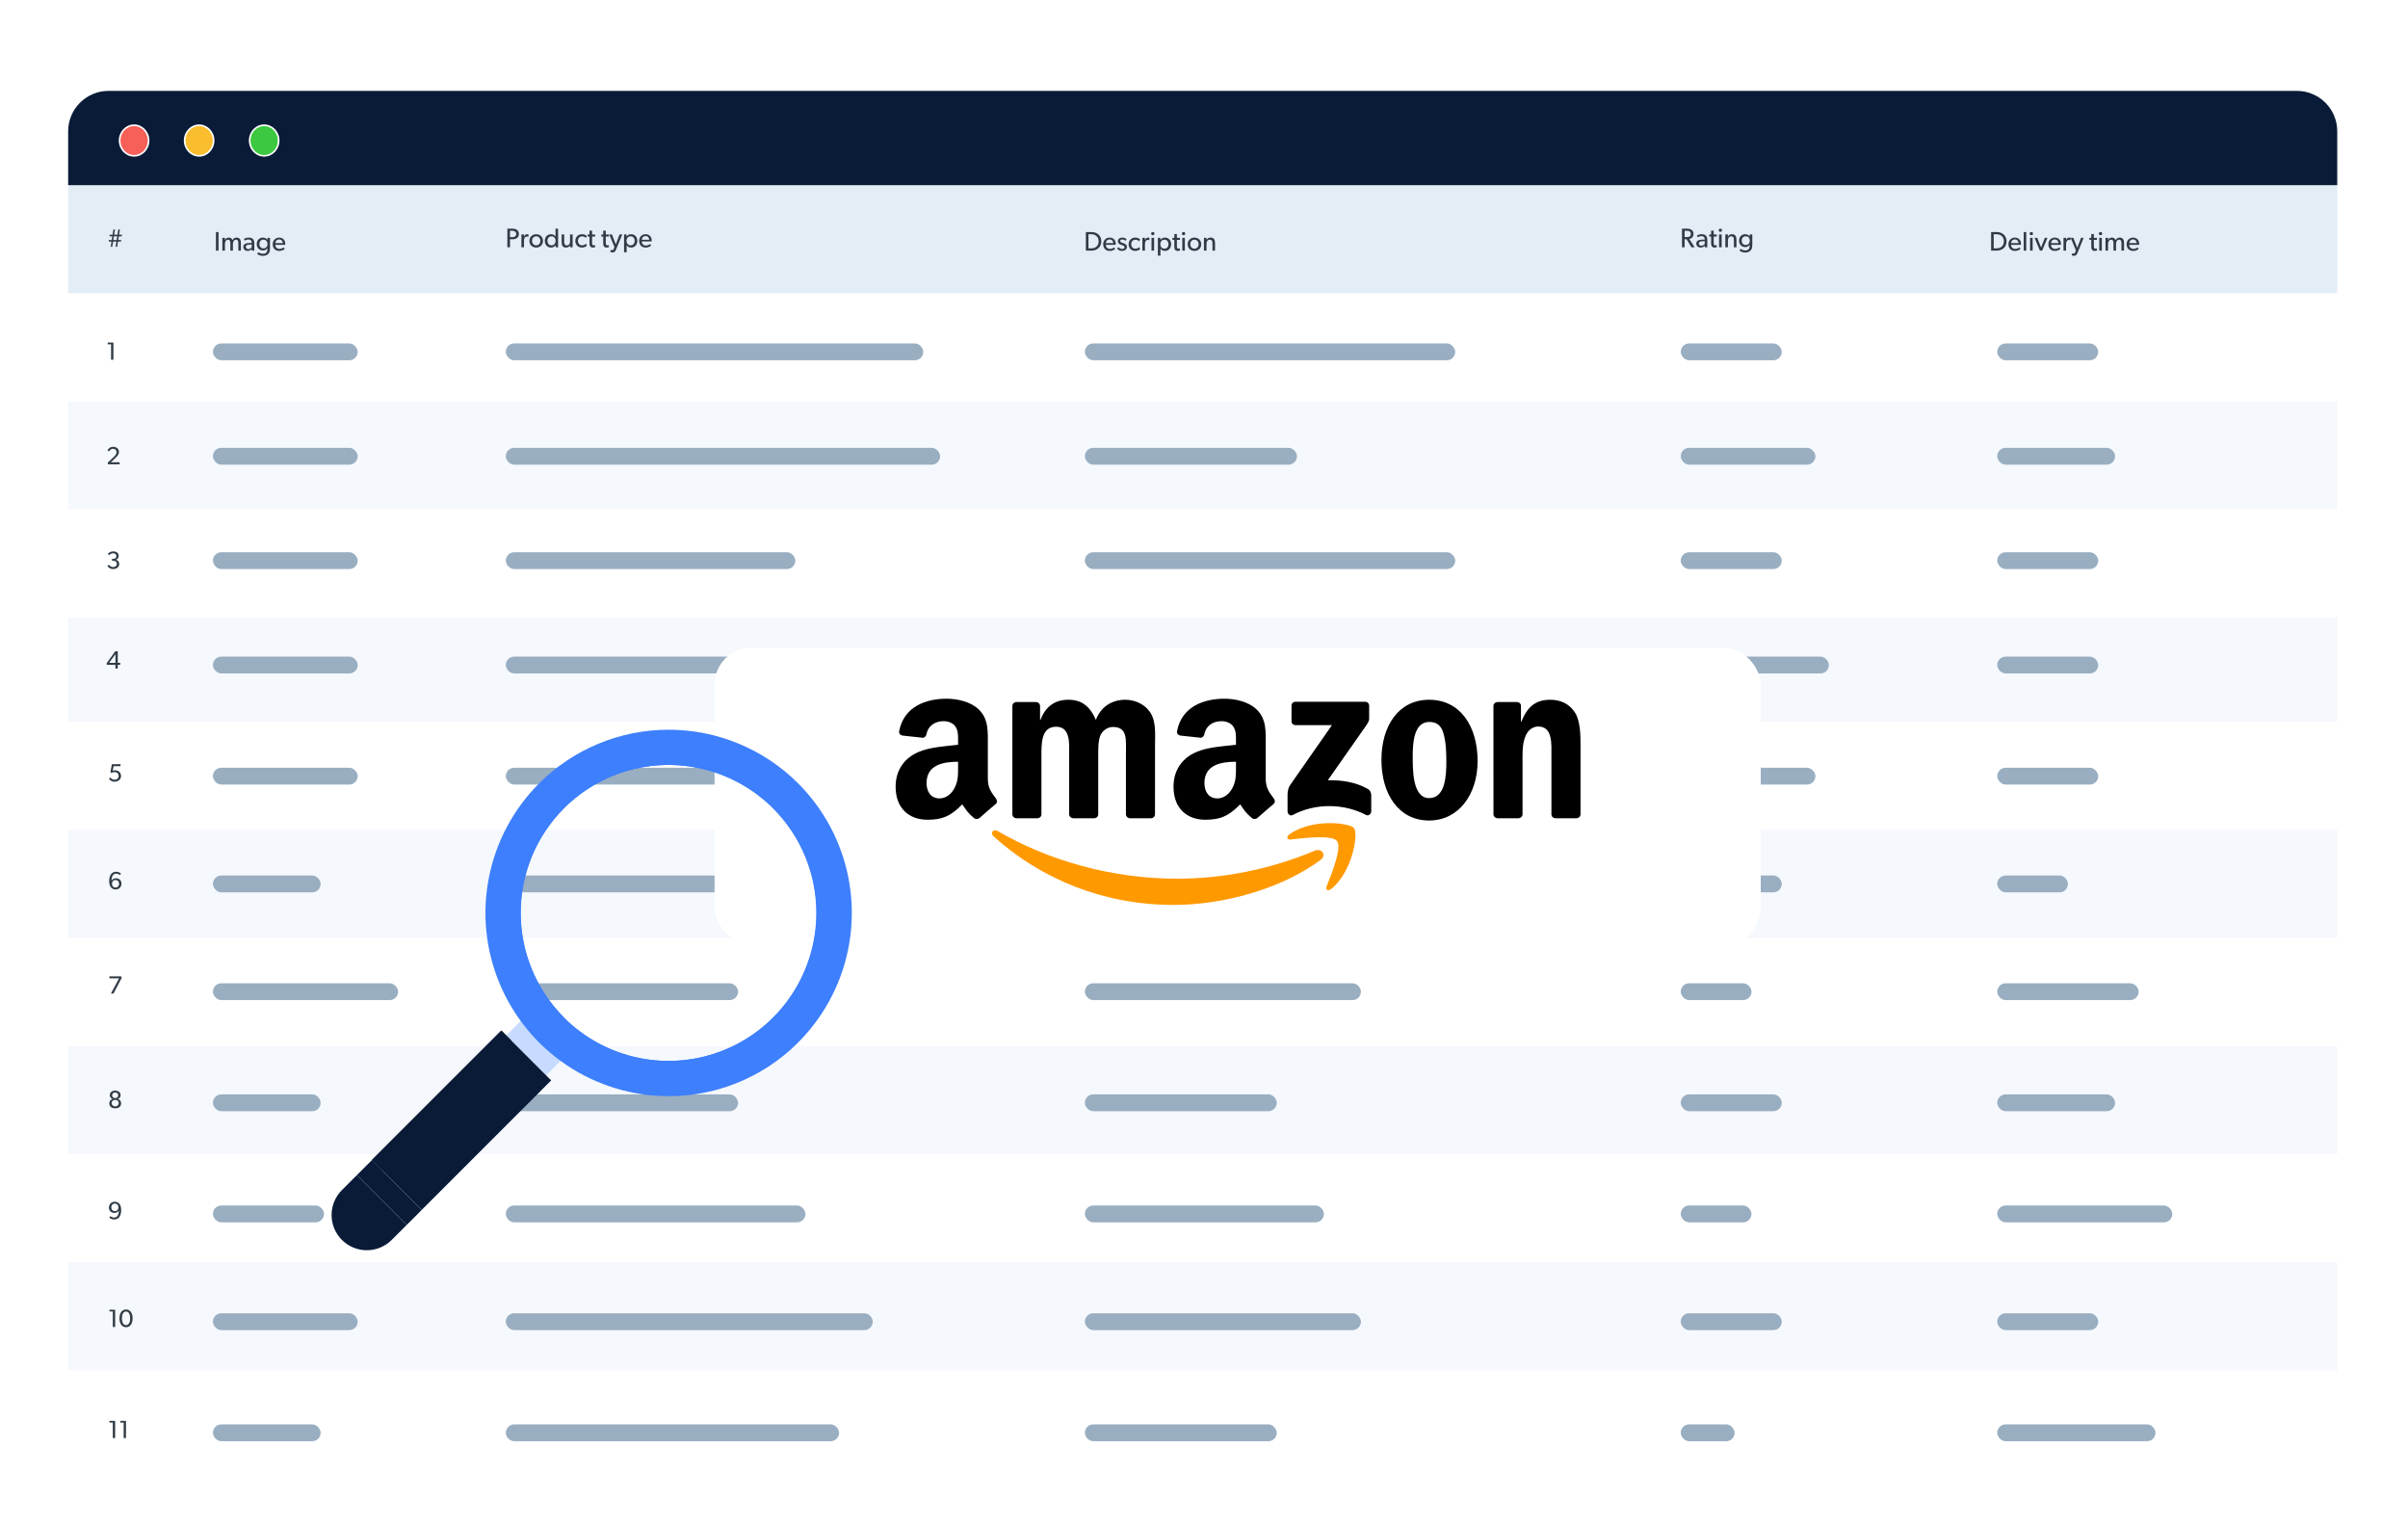 <svg width="424" height="269" viewBox="0 0 424 269" fill="none" xmlns="http://www.w3.org/2000/svg">
<g filter="url(#filter0_dd_32033_111178)">
<rect x="12" y="10" width="399.542" height="243.638" rx="7.114" fill="white"/>
<rect x="12" y="45.621" width="399.542" height="19.022" fill="white"/>
<rect x="12" y="121.075" width="399.542" height="19.022" fill="white"/>
<rect x="12" y="197.164" width="399.542" height="19.022" fill="white"/>
<rect opacity="0.7" x="12" y="102.053" width="399.542" height="19.022" fill="#F1F6FB"/>
<rect x="12" y="26.598" width="399.542" height="19.022" fill="#E3EDF6"/>
<rect x="12" y="159.119" width="399.542" height="19.022" fill="white"/>
<rect opacity="0.7" x="12" y="178.142" width="399.542" height="19.022" fill="#F1F6FB"/>
<rect opacity="0.7" x="12" y="140.097" width="399.542" height="19.022" fill="#F1F6FB"/>
<rect x="12" y="83.665" width="399.542" height="19.022" fill="white"/>
<path d="M12 235.208H411.542V247.117C411.542 251.046 408.357 254.23 404.429 254.23H19.113C15.185 254.23 12 251.046 12 247.117V235.208Z" fill="white"/>
<rect opacity="0.7" x="12" y="64.643" width="399.542" height="19.022" fill="#F1F6FB"/>
<rect opacity="0.7" x="12" y="216.186" width="399.542" height="19.022" fill="#F1F6FB"/>
<path d="M12 17.113C12 13.185 15.185 10 19.113 10H404.429C408.357 10 411.542 13.185 411.542 17.113V26.598H12V17.113Z" fill="#091B36"/>
<path d="M26.16 18.741C26.16 20.234 25.012 21.431 23.612 21.431C22.211 21.431 21.064 20.234 21.064 18.741C21.064 17.248 22.211 16.051 23.612 16.051C25.012 16.051 26.16 17.248 26.16 18.741Z" fill="#F66058" stroke="white" stroke-width="0.291"/>
<path d="M37.609 18.741C37.609 20.234 36.462 21.431 35.061 21.431C33.661 21.431 32.513 20.234 32.513 18.741C32.513 17.248 33.661 16.051 35.061 16.051C36.462 16.051 37.609 17.248 37.609 18.741Z" fill="#F9BD2E" stroke="white" stroke-width="0.291"/>
<path d="M49.063 18.741C49.063 20.234 47.915 21.431 46.514 21.431C45.114 21.431 43.966 20.234 43.966 18.741C43.966 17.248 45.114 16.051 46.514 16.051C47.915 16.051 49.063 17.248 49.063 18.741Z" fill="#3CC840" stroke="white" stroke-width="0.291"/>
<path d="M38.481 38.119V34.847H38.021V38.119H38.481ZM42.417 38.119V36.753C42.417 36.265 42.256 35.824 41.653 35.824C41.336 35.824 41.089 35.985 40.937 36.269C40.833 35.975 40.6 35.824 40.269 35.824C39.97 35.824 39.723 36.013 39.619 36.222H39.605L39.609 35.866H39.154V38.119H39.609V36.947C39.609 36.544 39.79 36.198 40.15 36.198C40.477 36.198 40.558 36.473 40.558 36.805V38.119H41.013V36.947C41.013 36.544 41.193 36.198 41.554 36.198C41.919 36.198 41.966 36.544 41.966 36.805V38.119H42.417ZM44.776 38.119V36.81C44.776 36.156 44.449 35.824 43.789 35.824C43.415 35.824 43.111 35.956 42.945 36.051L43.083 36.355C43.159 36.307 43.434 36.16 43.761 36.16C44.088 36.16 44.32 36.331 44.32 36.672V36.763L43.718 36.786C43.197 36.81 42.836 37.033 42.836 37.474C42.836 37.91 43.197 38.171 43.614 38.171C44.026 38.171 44.24 37.929 44.33 37.834L44.335 38.119H44.776ZM44.325 37.038V37.521C44.24 37.649 44.045 37.849 43.751 37.849C43.453 37.849 43.287 37.673 43.287 37.46C43.287 37.246 43.434 37.09 43.799 37.071L44.325 37.038ZM47.541 37.645V35.866H47.091L47.096 36.222H47.081C46.949 36.013 46.688 35.824 46.294 35.824C45.716 35.824 45.208 36.241 45.208 36.957C45.208 37.673 45.716 38.09 46.294 38.09C46.673 38.09 46.93 37.915 47.081 37.687H47.091V37.801C47.091 38.332 46.877 38.678 46.304 38.678C45.967 38.678 45.616 38.498 45.497 38.394L45.284 38.712C45.35 38.759 45.734 39.048 46.289 39.048C46.849 39.048 47.129 38.821 47.295 38.617C47.461 38.418 47.541 38.143 47.541 37.645ZM47.105 36.957C47.105 37.384 46.854 37.721 46.389 37.721C45.929 37.721 45.673 37.384 45.673 36.957C45.673 36.53 45.929 36.189 46.389 36.189C46.854 36.189 47.105 36.53 47.105 36.957ZM50.229 36.9C50.229 36.269 49.788 35.824 49.162 35.824C48.536 35.824 48.019 36.279 48.019 36.99C48.019 37.706 48.479 38.171 49.148 38.171C49.821 38.171 50.111 37.839 50.139 37.815L49.949 37.555C49.897 37.588 49.627 37.815 49.205 37.815C48.788 37.815 48.503 37.545 48.479 37.099H50.215C50.215 37.099 50.229 36.986 50.229 36.9ZM49.798 36.796H48.484C48.498 36.526 48.697 36.151 49.148 36.151C49.603 36.151 49.793 36.544 49.798 36.796Z" fill="#303B45"/>
<path d="M21.455 35.592V35.32H20.968L21.112 34.403H20.832L20.687 35.32H20.104L20.244 34.403H19.968L19.823 35.32H19.301V35.592H19.779L19.678 36.254H19.16V36.53H19.634L19.489 37.443H19.77L19.915 36.53H20.498L20.358 37.443H20.639L20.779 36.53H21.314V36.254H20.823L20.924 35.592H21.455ZM20.643 35.592L20.542 36.254H19.954L20.06 35.592H20.643Z" fill="#303B45"/>
<path d="M91.367 35.188C91.367 34.875 91.253 34.662 91.049 34.486C90.85 34.316 90.575 34.254 90.257 34.254H89.337V37.526H89.797V36.122H90.257C90.855 36.122 91.367 35.847 91.367 35.188ZM90.892 35.188C90.892 35.601 90.584 35.748 90.219 35.748H89.797V34.629H90.219C90.584 34.629 90.892 34.78 90.892 35.188ZM93.066 35.269C93.066 35.269 92.98 35.231 92.829 35.231C92.587 35.231 92.383 35.364 92.274 35.62H92.259L92.264 35.273H91.809V37.526H92.264V36.402C92.264 36.075 92.364 35.643 92.772 35.643C92.895 35.643 92.975 35.672 93.018 35.691H93.037L93.066 35.269ZM95.608 36.407C95.608 35.71 95.086 35.231 94.418 35.231C93.744 35.231 93.222 35.71 93.222 36.407C93.222 37.109 93.744 37.578 94.418 37.578C95.086 37.578 95.608 37.109 95.608 36.407ZM95.148 36.393C95.148 36.839 94.868 37.189 94.418 37.189C93.962 37.189 93.683 36.839 93.683 36.393C93.683 35.952 93.962 35.601 94.418 35.601C94.868 35.601 95.148 35.952 95.148 36.393ZM98.265 37.526V34.254H97.814V35.624H97.805C97.648 35.392 97.383 35.231 97.018 35.231C96.359 35.231 95.932 35.733 95.932 36.397C95.932 37.066 96.359 37.578 97.027 37.578C97.355 37.578 97.634 37.441 97.819 37.166H97.829V37.526H98.265ZM97.829 36.393C97.829 36.843 97.563 37.189 97.113 37.189C96.662 37.189 96.397 36.843 96.397 36.393C96.397 35.942 96.662 35.601 97.113 35.601C97.563 35.601 97.829 35.942 97.829 36.393ZM100.829 37.526V35.269H100.374V36.478C100.374 36.858 100.213 37.199 99.814 37.199C99.411 37.199 99.345 36.91 99.345 36.601V35.269H98.894V36.62C98.894 37.18 99.06 37.578 99.686 37.578C100.004 37.578 100.26 37.422 100.383 37.204L100.388 37.526H100.829ZM103.343 37.237L103.182 36.905C103.182 36.905 102.935 37.189 102.494 37.189C102.058 37.189 101.764 36.862 101.764 36.388C101.764 35.914 102.096 35.61 102.494 35.61C102.893 35.61 103.092 35.809 103.168 35.885L103.329 35.553C103.305 35.525 103.059 35.231 102.456 35.231C101.859 35.231 101.304 35.677 101.304 36.402C101.304 37.123 101.835 37.578 102.442 37.578C103.044 37.578 103.277 37.303 103.343 37.237ZM104.802 37.502L104.773 37.137C104.773 37.137 104.674 37.189 104.541 37.189C104.413 37.189 104.351 37.147 104.309 37.076C104.257 36.981 104.252 36.853 104.252 36.663V35.643H104.792V35.278H104.252V34.605H103.797V35.278H103.465V35.643H103.797V36.672C103.797 37.114 103.825 37.578 104.389 37.578C104.546 37.578 104.683 37.555 104.802 37.502ZM107.219 37.502L107.191 37.137C107.191 37.137 107.091 37.189 106.959 37.189C106.831 37.189 106.769 37.147 106.726 37.076C106.674 36.981 106.669 36.853 106.669 36.663V35.643H107.21V35.278H106.669V34.605H106.214V35.278H105.882V35.643H106.214V36.672C106.214 37.114 106.243 37.578 106.807 37.578C106.963 37.578 107.101 37.555 107.219 37.502ZM109.565 35.273L109.095 35.269L108.431 37.023L107.748 35.273L107.274 35.269L108.189 37.479L108.08 37.778C108.019 37.943 107.971 38.043 107.786 38.043C107.673 38.043 107.549 37.991 107.549 37.991L107.459 38.361C107.459 38.361 107.635 38.441 107.886 38.441C108.137 38.441 108.322 38.309 108.479 37.92L109.565 35.273ZM112.218 36.397C112.218 35.729 111.796 35.231 111.132 35.231C110.8 35.231 110.53 35.364 110.331 35.629H110.321V35.273H109.885V38.408H110.34V37.17L110.345 37.175C110.506 37.426 110.767 37.578 111.123 37.578C111.791 37.578 112.218 37.066 112.218 36.397ZM111.753 36.393C111.753 36.843 111.488 37.189 111.037 37.189C110.587 37.189 110.321 36.843 110.321 36.393C110.321 35.942 110.587 35.601 111.037 35.601C111.488 35.601 111.753 35.942 111.753 36.393ZM114.749 36.307C114.749 35.677 114.308 35.231 113.682 35.231C113.056 35.231 112.539 35.686 112.539 36.397C112.539 37.114 112.999 37.578 113.668 37.578C114.341 37.578 114.631 37.246 114.659 37.223L114.469 36.962C114.417 36.995 114.147 37.223 113.725 37.223C113.307 37.223 113.023 36.952 112.999 36.507H114.735C114.735 36.507 114.749 36.393 114.749 36.307ZM114.318 36.203H113.004C113.018 35.933 113.217 35.558 113.668 35.558C114.123 35.558 114.313 35.952 114.318 36.203Z" fill="#303B45"/>
<path d="M193.916 36.483C193.916 35.468 193.166 34.847 192.185 34.847H191.198V38.119H192.185C193.166 38.119 193.916 37.498 193.916 36.483ZM193.446 36.483C193.446 37.237 192.925 37.721 192.185 37.721H191.658V35.24H192.185C192.925 35.24 193.446 35.729 193.446 36.483ZM196.46 36.9C196.46 36.269 196.019 35.824 195.393 35.824C194.767 35.824 194.25 36.279 194.25 36.99C194.25 37.706 194.71 38.171 195.379 38.171C196.052 38.171 196.342 37.839 196.37 37.815L196.18 37.555C196.128 37.588 195.858 37.815 195.436 37.815C195.018 37.815 194.734 37.545 194.71 37.099H196.446C196.446 37.099 196.46 36.986 196.46 36.9ZM196.029 36.796H194.715C194.729 36.526 194.928 36.151 195.379 36.151C195.834 36.151 196.024 36.544 196.029 36.796ZM198.43 37.46C198.43 37.166 198.24 36.986 197.989 36.881C197.894 36.843 197.808 36.815 197.685 36.772C197.462 36.701 197.244 36.62 197.244 36.435C197.244 36.25 197.386 36.156 197.604 36.156C197.823 36.156 198.041 36.26 198.174 36.397L198.363 36.118C198.221 35.966 197.993 35.824 197.595 35.824C197.197 35.824 196.836 36.051 196.836 36.469C196.836 36.895 197.168 37.014 197.5 37.128C197.652 37.18 198.008 37.256 198.008 37.502C198.008 37.749 197.785 37.825 197.576 37.825C197.367 37.825 197.102 37.702 196.912 37.502L196.694 37.768C196.884 38.015 197.192 38.171 197.571 38.171C198.008 38.171 198.43 37.943 198.43 37.46ZM200.763 37.83L200.602 37.498C200.602 37.498 200.355 37.782 199.914 37.782C199.478 37.782 199.184 37.455 199.184 36.981C199.184 36.507 199.516 36.203 199.914 36.203C200.313 36.203 200.512 36.402 200.588 36.478L200.749 36.146C200.725 36.118 200.479 35.824 199.876 35.824C199.279 35.824 198.724 36.269 198.724 36.995C198.724 37.716 199.255 38.171 199.862 38.171C200.464 38.171 200.697 37.896 200.763 37.83ZM202.406 35.861C202.406 35.861 202.321 35.824 202.169 35.824C201.927 35.824 201.723 35.956 201.614 36.212H201.6L201.605 35.866H201.15V38.119H201.605V36.995C201.605 36.668 201.704 36.236 202.112 36.236C202.236 36.236 202.316 36.265 202.359 36.284H202.378L202.406 35.861ZM203.279 35.127C203.279 34.965 203.155 34.847 202.985 34.847C202.809 34.847 202.686 34.965 202.686 35.127C202.686 35.288 202.809 35.406 202.985 35.406C203.155 35.406 203.279 35.288 203.279 35.127ZM203.212 38.119V35.866H202.757V38.119H203.212ZM206.211 36.99C206.211 36.322 205.789 35.824 205.125 35.824C204.793 35.824 204.523 35.956 204.324 36.222H204.314V35.866H203.878V39.001H204.333V37.763L204.338 37.768C204.499 38.019 204.76 38.171 205.116 38.171C205.784 38.171 206.211 37.659 206.211 36.99ZM205.746 36.986C205.746 37.436 205.481 37.782 205.03 37.782C204.58 37.782 204.314 37.436 204.314 36.986C204.314 36.535 204.58 36.194 205.03 36.194C205.481 36.194 205.746 36.535 205.746 36.986ZM207.779 38.095L207.751 37.73C207.751 37.73 207.651 37.782 207.519 37.782C207.391 37.782 207.329 37.739 207.286 37.668C207.234 37.574 207.229 37.446 207.229 37.256V36.236H207.77V35.871H207.229V35.198H206.774V35.871H206.442V36.236H206.774V37.265C206.774 37.706 206.802 38.171 207.367 38.171C207.523 38.171 207.661 38.147 207.779 38.095ZM208.697 35.127C208.697 34.965 208.574 34.847 208.403 34.847C208.228 34.847 208.104 34.965 208.104 35.127C208.104 35.288 208.228 35.406 208.403 35.406C208.574 35.406 208.697 35.288 208.697 35.127ZM208.631 38.119V35.866H208.176V38.119H208.631ZM211.511 37C211.511 36.303 210.989 35.824 210.321 35.824C209.647 35.824 209.126 36.303 209.126 37C209.126 37.702 209.647 38.171 210.321 38.171C210.989 38.171 211.511 37.702 211.511 37ZM211.051 36.986C211.051 37.431 210.771 37.782 210.321 37.782C209.865 37.782 209.586 37.431 209.586 36.986C209.586 36.544 209.865 36.194 210.321 36.194C210.771 36.194 211.051 36.544 211.051 36.986ZM213.945 38.119V36.786C213.945 36.246 213.779 35.824 213.139 35.824C212.812 35.824 212.57 35.999 212.451 36.222H212.437L212.442 35.866H211.987V38.119H212.442V36.986C212.442 36.554 212.598 36.198 213.02 36.198C213.424 36.198 213.49 36.483 213.49 36.862V38.119H213.945Z" fill="#303B45"/>
<path d="M298.385 37.526L297.45 36.07C297.796 36.004 298.195 35.748 298.195 35.174C298.195 34.524 297.673 34.254 297.09 34.254H296.165V37.526H296.625V36.118H296.976L297.83 37.526H298.385ZM297.721 35.183C297.721 35.383 297.659 35.515 297.512 35.624C297.365 35.729 297.189 35.738 296.962 35.738H296.625V34.629H296.962C297.189 34.629 297.365 34.638 297.512 34.747C297.659 34.851 297.721 34.989 297.721 35.183ZM300.619 37.526V36.217C300.619 35.563 300.291 35.231 299.632 35.231C299.257 35.231 298.954 35.364 298.788 35.459L298.926 35.762C299.001 35.715 299.276 35.568 299.604 35.568C299.931 35.568 300.163 35.738 300.163 36.08V36.17L299.561 36.194C299.039 36.217 298.679 36.44 298.679 36.881C298.679 37.318 299.039 37.578 299.457 37.578C299.869 37.578 300.083 37.336 300.173 37.242L300.177 37.526H300.619ZM300.168 36.445V36.929C300.083 37.057 299.888 37.256 299.594 37.256C299.295 37.256 299.129 37.08 299.129 36.867C299.129 36.654 299.276 36.497 299.642 36.478L300.168 36.445ZM302.298 37.502L302.27 37.137C302.27 37.137 302.17 37.189 302.037 37.189C301.909 37.189 301.848 37.147 301.805 37.076C301.753 36.981 301.748 36.853 301.748 36.663V35.643H302.289V35.278H301.748V34.605H301.293V35.278H300.961V35.643H301.293V36.672C301.293 37.114 301.321 37.578 301.886 37.578C302.042 37.578 302.18 37.555 302.298 37.502ZM303.216 34.534C303.216 34.373 303.093 34.254 302.922 34.254C302.747 34.254 302.623 34.373 302.623 34.534C302.623 34.695 302.747 34.813 302.922 34.813C303.093 34.813 303.216 34.695 303.216 34.534ZM303.15 37.526V35.273H302.694V37.526H303.15ZM305.755 37.526V36.194C305.755 35.653 305.589 35.231 304.949 35.231C304.621 35.231 304.38 35.406 304.261 35.629H304.247L304.251 35.273H303.796V37.526H304.251V36.393C304.251 35.961 304.408 35.605 304.83 35.605C305.233 35.605 305.3 35.89 305.3 36.269V37.526H305.755ZM308.543 37.052V35.273H308.093L308.098 35.629H308.083C307.951 35.42 307.69 35.231 307.296 35.231C306.718 35.231 306.21 35.648 306.21 36.364C306.21 37.08 306.718 37.498 307.296 37.498C307.676 37.498 307.932 37.322 308.083 37.095H308.093V37.208C308.093 37.739 307.879 38.086 307.306 38.086C306.969 38.086 306.618 37.906 306.499 37.801L306.286 38.119C306.352 38.166 306.737 38.456 307.291 38.456C307.851 38.456 308.131 38.228 308.297 38.024C308.463 37.825 308.543 37.55 308.543 37.052ZM308.107 36.364C308.107 36.791 307.856 37.128 307.391 37.128C306.931 37.128 306.675 36.791 306.675 36.364C306.675 35.937 306.931 35.596 307.391 35.596C307.856 35.596 308.107 35.937 308.107 36.364Z" fill="#303B45"/>
<path d="M353.312 36.483C353.312 35.468 352.563 34.847 351.581 34.847H350.595V38.119H351.581C352.563 38.119 353.312 37.498 353.312 36.483ZM352.843 36.483C352.843 37.237 352.321 37.721 351.581 37.721H351.055V35.24H351.581C352.321 35.24 352.843 35.729 352.843 36.483ZM355.857 36.9C355.857 36.269 355.416 35.824 354.79 35.824C354.164 35.824 353.647 36.279 353.647 36.99C353.647 37.706 354.107 38.171 354.775 38.171C355.449 38.171 355.738 37.839 355.767 37.815L355.577 37.555C355.525 37.588 355.254 37.815 354.832 37.815C354.415 37.815 354.13 37.545 354.107 37.099H355.842C355.842 37.099 355.857 36.986 355.857 36.9ZM355.425 36.796H354.111C354.126 36.526 354.325 36.151 354.775 36.151C355.231 36.151 355.42 36.544 355.425 36.796ZM356.783 38.119V34.847H356.332V38.119H356.783ZM357.975 35.127C357.975 34.965 357.851 34.847 357.681 34.847C357.505 34.847 357.382 34.965 357.382 35.127C357.382 35.288 357.505 35.406 357.681 35.406C357.851 35.406 357.975 35.288 357.975 35.127ZM357.908 38.119V35.866H357.453V38.119H357.908ZM360.523 35.866H360.053L359.389 37.564L358.721 35.866H358.246L359.185 38.119H359.584L360.523 35.866ZM362.887 36.9C362.887 36.269 362.446 35.824 361.82 35.824C361.194 35.824 360.677 36.279 360.677 36.99C360.677 37.706 361.137 38.171 361.806 38.171C362.479 38.171 362.768 37.839 362.797 37.815L362.607 37.555C362.555 37.588 362.285 37.815 361.862 37.815C361.445 37.815 361.161 37.545 361.137 37.099H362.873C362.873 37.099 362.887 36.986 362.887 36.9ZM362.455 36.796H361.142C361.156 36.526 361.355 36.151 361.806 36.151C362.261 36.151 362.45 36.544 362.455 36.796ZM364.595 35.861C364.595 35.861 364.51 35.824 364.358 35.824C364.116 35.824 363.913 35.956 363.803 36.212H363.789L363.794 35.866H363.339V38.119H363.794V36.995C363.794 36.668 363.894 36.236 364.301 36.236C364.425 36.236 364.505 36.265 364.548 36.284H364.567L364.595 35.861ZM366.895 35.866L366.426 35.861L365.762 37.616L365.079 35.866L364.605 35.861L365.52 38.072L365.411 38.37C365.349 38.536 365.302 38.636 365.117 38.636C365.003 38.636 364.88 38.584 364.88 38.584L364.79 38.953C364.79 38.953 364.965 39.034 365.217 39.034C365.468 39.034 365.653 38.901 365.809 38.513L366.895 35.866ZM369.237 38.095L369.208 37.73C369.208 37.73 369.109 37.782 368.976 37.782C368.848 37.782 368.786 37.739 368.744 37.668C368.691 37.574 368.687 37.446 368.687 37.256V36.236H369.227V35.871H368.687V35.198H368.231V35.871H367.899V36.236H368.231V37.265C368.231 37.706 368.26 38.171 368.824 38.171C368.981 38.171 369.118 38.147 369.237 38.095ZM370.155 35.127C370.155 34.965 370.031 34.847 369.861 34.847C369.685 34.847 369.562 34.965 369.562 35.127C369.562 35.288 369.685 35.406 369.861 35.406C370.031 35.406 370.155 35.288 370.155 35.127ZM370.088 38.119V35.866H369.633V38.119H370.088ZM373.997 38.119V36.753C373.997 36.265 373.836 35.824 373.234 35.824C372.916 35.824 372.67 35.985 372.518 36.269C372.414 35.975 372.181 35.824 371.849 35.824C371.55 35.824 371.304 36.013 371.199 36.222H371.185L371.19 35.866H370.735V38.119H371.19V36.947C371.19 36.544 371.37 36.198 371.731 36.198C372.058 36.198 372.138 36.473 372.138 36.805V38.119H372.594V36.947C372.594 36.544 372.774 36.198 373.134 36.198C373.5 36.198 373.547 36.544 373.547 36.805V38.119H373.997ZM376.665 36.9C376.665 36.269 376.224 35.824 375.598 35.824C374.972 35.824 374.455 36.279 374.455 36.99C374.455 37.706 374.915 38.171 375.583 38.171C376.257 38.171 376.546 37.839 376.574 37.815L376.385 37.555C376.333 37.588 376.062 37.815 375.64 37.815C375.223 37.815 374.938 37.545 374.915 37.099H376.65C376.65 37.099 376.665 36.986 376.665 36.9ZM376.233 36.796H374.919C374.934 36.526 375.133 36.151 375.583 36.151C376.039 36.151 376.228 36.544 376.233 36.796Z" fill="#303B45"/>
<path d="M21.174 111.034V110.683H20.736V108.652H20.293L18.797 110.722V111.034H20.323V111.696H20.736V111.034H21.174ZM20.328 110.687H19.213L20.328 109.152V110.687Z" fill="#303B45"/>
<path d="M20.994 93.285C20.994 92.816 20.648 92.587 20.411 92.543V92.53C20.6 92.469 20.902 92.293 20.902 91.846C20.902 91.35 20.451 91.061 19.955 91.061C19.459 91.061 19.196 91.271 18.998 91.491L19.196 91.745C19.398 91.548 19.613 91.399 19.92 91.399C20.227 91.399 20.49 91.57 20.49 91.89C20.49 92.206 20.266 92.381 19.946 92.381H19.722V92.719H19.946C20.293 92.719 20.573 92.903 20.573 93.267C20.573 93.631 20.288 93.829 19.893 93.829C19.499 93.829 19.205 93.465 19.156 93.403L18.919 93.662C18.963 93.719 19.292 94.175 19.902 94.175C20.516 94.175 20.994 93.838 20.994 93.285Z" fill="#303B45"/>
<path d="M21.069 75.731V75.379H19.525L20.301 74.638C20.49 74.463 20.942 74.085 20.942 73.55C20.942 73.015 20.534 72.66 19.928 72.66C19.328 72.66 19.02 73.059 18.937 73.243L19.161 73.493C19.284 73.291 19.52 73.006 19.902 73.006C20.288 73.006 20.525 73.252 20.525 73.594C20.525 73.932 20.266 74.208 20.034 74.432L18.963 75.445L19.025 75.731H21.069Z" fill="#303B45"/>
<path d="M19.968 57.33V54.303H18.963V54.614H19.556V57.33H19.968Z" fill="#303B45"/>
<path d="M21.31 130.589C21.31 129.927 20.77 129.598 20.279 129.598C20.112 129.598 19.968 129.624 19.849 129.677L20.007 128.874H21.222V128.532H19.7L19.437 129.953L19.652 130.08C19.77 129.975 19.989 129.918 20.187 129.918C20.533 129.918 20.889 130.129 20.889 130.589C20.889 131.05 20.529 131.26 20.187 131.26C19.849 131.26 19.564 131.08 19.432 130.857L19.195 131.102C19.305 131.295 19.621 131.611 20.191 131.611C20.762 131.611 21.31 131.252 21.31 130.589Z" fill="#303B45"/>
<path d="M21.384 149.536C21.384 148.957 20.933 148.606 20.454 148.606C19.976 148.606 19.744 148.839 19.634 149.036C19.634 148.51 19.801 147.791 20.45 147.791C20.713 147.791 20.937 147.896 21.121 148.049L21.301 147.764C21.187 147.681 20.915 147.457 20.45 147.457C19.546 147.457 19.226 148.286 19.226 149.071C19.226 149.598 19.336 149.892 19.437 150.058C19.533 150.221 19.788 150.58 20.354 150.58C20.99 150.58 21.384 150.12 21.384 149.536ZM20.972 149.58C20.972 149.922 20.762 150.243 20.345 150.243C19.932 150.243 19.709 149.922 19.709 149.58C19.709 149.238 19.928 148.918 20.34 148.918C20.757 148.918 20.972 149.238 20.972 149.58Z" fill="#303B45"/>
<path d="M21.437 166.123L21.323 165.878H19.261V166.22H20.963L19.533 168.905H19.981L21.437 166.123Z" fill="#303B45"/>
<path d="M21.327 188.222C21.327 187.84 21.095 187.577 20.762 187.467V187.458C20.959 187.379 21.231 187.217 21.231 186.774C21.231 186.274 20.792 185.989 20.283 185.989C19.774 185.989 19.336 186.274 19.336 186.774C19.336 187.217 19.612 187.379 19.81 187.454V187.467C19.472 187.572 19.244 187.84 19.244 188.222C19.244 188.792 19.687 189.108 20.283 189.108C20.88 189.108 21.327 188.792 21.327 188.222ZM20.819 186.813C20.819 187.134 20.586 187.305 20.283 187.305C19.981 187.305 19.748 187.134 19.748 186.813C19.748 186.498 19.981 186.322 20.283 186.322C20.586 186.322 20.819 186.498 20.819 186.813ZM20.906 188.191C20.906 188.551 20.625 188.766 20.283 188.766C19.946 188.766 19.66 188.551 19.66 188.191C19.66 187.831 19.928 187.616 20.283 187.616C20.639 187.616 20.906 187.831 20.906 188.191Z" fill="#303B45"/>
<path d="M21.34 207.06C21.34 206.547 21.231 206.235 21.13 206.073C21.02 205.893 20.762 205.551 20.213 205.551C19.577 205.551 19.182 206.012 19.182 206.595C19.182 207.174 19.639 207.525 20.112 207.525C20.59 207.525 20.832 207.284 20.933 207.077C20.933 207.604 20.779 208.332 20.121 208.332C19.81 208.332 19.555 208.196 19.432 208.082L19.253 208.363C19.331 208.429 19.603 208.674 20.13 208.674C21.02 208.674 21.34 207.828 21.34 207.06ZM20.858 206.542C20.858 206.884 20.643 207.205 20.222 207.205C19.805 207.205 19.595 206.884 19.595 206.542C19.595 206.2 19.805 205.88 20.222 205.88C20.643 205.88 20.858 206.2 20.858 206.542Z" fill="#303B45"/>
<path d="M20.275 227.591V224.564H19.27V224.876H19.862V227.591H20.275ZM23.352 226.082C23.352 225.292 23.01 224.52 22.194 224.52C21.382 224.52 21.036 225.292 21.036 226.082C21.036 226.867 21.378 227.639 22.194 227.639C23.01 227.639 23.352 226.867 23.352 226.082ZM22.922 226.073C22.922 226.762 22.681 227.266 22.194 227.266C21.707 227.266 21.466 226.762 21.466 226.073C21.466 225.38 21.707 224.88 22.194 224.88C22.681 224.88 22.922 225.38 22.922 226.073Z" fill="#303B45"/>
<path d="M20.275 247.153V244.126H19.27V244.438H19.862V247.153H20.275ZM22.185 247.153V244.126H21.181V244.438H21.773V247.153H22.185Z" fill="#303B45"/>
<rect x="37.49" y="129.151" width="25.49" height="2.964" rx="1.482" fill="#99AEC1"/>
<rect x="37.49" y="148.121" width="18.969" height="2.964" rx="1.482" fill="#99AEC1"/>
<rect x="37.49" y="167.09" width="32.604" height="2.964" rx="1.482" fill="#99AEC1"/>
<rect x="37.49" y="186.652" width="18.969" height="2.964" rx="1.482" fill="#99AEC1"/>
<rect x="37.49" y="206.214" width="19.562" height="2.964" rx="1.482" fill="#99AEC1"/>
<rect x="37.49" y="225.184" width="25.49" height="2.964" rx="1.482" fill="#99AEC1"/>
<rect x="37.49" y="109.589" width="25.49" height="2.964" rx="1.482" fill="#99AEC1"/>
<rect x="37.49" y="91.213" width="25.49" height="2.964" rx="1.482" fill="#99AEC1"/>
<rect x="37.49" y="72.836" width="25.49" height="2.964" rx="1.482" fill="#99AEC1"/>
<rect x="37.49" y="54.459" width="25.49" height="2.964" rx="1.482" fill="#99AEC1"/>
<rect x="37.49" y="244.746" width="18.969" height="2.964" rx="1.482" fill="#99AEC1"/>
<rect x="89.062" y="129.151" width="58.687" height="2.964" rx="1.482" fill="#99AEC1"/>
<rect x="89.062" y="148.121" width="69.357" height="2.964" rx="1.482" fill="#99AEC1"/>
<rect x="89.062" y="167.09" width="40.903" height="2.964" rx="1.482" fill="#99AEC1"/>
<rect x="89.062" y="186.652" width="40.903" height="2.964" rx="1.482" fill="#99AEC1"/>
<rect x="89.062" y="206.214" width="52.758" height="2.964" rx="1.482" fill="#99AEC1"/>
<rect x="89.062" y="225.184" width="64.614" height="2.964" rx="1.482" fill="#99AEC1"/>
<rect x="89.062" y="109.589" width="64.614" height="2.964" rx="1.482" fill="#99AEC1"/>
<rect x="89.062" y="91.213" width="50.98" height="2.964" rx="1.482" fill="#99AEC1"/>
<rect x="89.062" y="72.836" width="76.47" height="2.964" rx="1.482" fill="#99AEC1"/>
<rect x="89.062" y="54.459" width="73.506" height="2.964" rx="1.482" fill="#99AEC1"/>
<rect x="89.062" y="244.746" width="58.687" height="2.964" rx="1.482" fill="#99AEC1"/>
<rect x="191.023" y="129.151" width="51.573" height="2.964" rx="1.482" fill="#99AEC1"/>
<rect x="191.023" y="148.121" width="39.124" height="2.964" rx="1.482" fill="#99AEC1"/>
<rect x="191.023" y="167.09" width="48.609" height="2.964" rx="1.482" fill="#99AEC1"/>
<rect x="191.023" y="186.652" width="33.789" height="2.964" rx="1.482" fill="#99AEC1"/>
<rect x="191.023" y="206.214" width="42.088" height="2.964" rx="1.482" fill="#99AEC1"/>
<rect x="191.023" y="225.184" width="48.609" height="2.964" rx="1.482" fill="#99AEC1"/>
<rect x="191.023" y="109.589" width="48.609" height="2.964" rx="1.482" fill="#99AEC1"/>
<rect x="191.023" y="91.213" width="65.207" height="2.964" rx="1.482" fill="#99AEC1"/>
<rect x="191.023" y="72.836" width="37.346" height="2.964" rx="1.482" fill="#99AEC1"/>
<rect x="191.023" y="54.459" width="65.207" height="2.964" rx="1.482" fill="#99AEC1"/>
<rect x="191.023" y="244.746" width="33.789" height="2.964" rx="1.482" fill="#99AEC1"/>
<rect x="351.672" y="129.151" width="17.784" height="2.964" rx="1.482" fill="#99AEC1"/>
<rect x="351.672" y="148.121" width="12.449" height="2.964" rx="1.482" fill="#99AEC1"/>
<rect x="351.672" y="167.09" width="24.897" height="2.964" rx="1.482" fill="#99AEC1"/>
<rect x="351.672" y="186.652" width="20.748" height="2.964" rx="1.482" fill="#99AEC1"/>
<rect x="351.672" y="206.214" width="30.825" height="2.964" rx="1.482" fill="#99AEC1"/>
<rect x="351.672" y="225.184" width="17.784" height="2.964" rx="1.482" fill="#99AEC1"/>
<rect x="351.672" y="244.746" width="27.861" height="2.964" rx="1.482" fill="#99AEC1"/>
<rect x="295.947" y="129.151" width="23.712" height="2.964" rx="1.482" fill="#99AEC1"/>
<rect x="295.947" y="148.121" width="17.784" height="2.964" rx="1.482" fill="#99AEC1"/>
<rect x="295.947" y="167.09" width="12.449" height="2.964" rx="1.482" fill="#99AEC1"/>
<rect x="295.947" y="186.652" width="17.784" height="2.964" rx="1.482" fill="#99AEC1"/>
<rect x="295.947" y="206.214" width="12.449" height="2.964" rx="1.482" fill="#99AEC1"/>
<rect x="295.947" y="225.184" width="17.784" height="2.964" rx="1.482" fill="#99AEC1"/>
<rect x="295.947" y="109.589" width="26.083" height="2.964" rx="1.482" fill="#99AEC1"/>
<rect x="295.947" y="91.213" width="17.784" height="2.964" rx="1.482" fill="#99AEC1"/>
<rect x="295.947" y="72.836" width="23.712" height="2.964" rx="1.482" fill="#99AEC1"/>
<rect x="295.947" y="54.459" width="17.784" height="2.964" rx="1.482" fill="#99AEC1"/>
<rect x="351.672" y="109.589" width="17.784" height="2.964" rx="1.482" fill="#99AEC1"/>
<rect x="351.672" y="91.213" width="17.784" height="2.964" rx="1.482" fill="#99AEC1"/>
<rect x="351.672" y="72.836" width="20.748" height="2.964" rx="1.482" fill="#99AEC1"/>
<rect x="351.672" y="54.459" width="17.784" height="2.964" rx="1.482" fill="#99AEC1"/>
<rect x="295.947" y="244.746" width="9.485" height="2.964" rx="1.482" fill="#99AEC1"/>
<g filter="url(#filter1_dd_32033_111178)">
<rect x="125.818" y="102.004" width="184.216" height="52.281" rx="6.519" fill="white"/>
<g clip-path="url(#clip0_32033_111178)">
<path fill-rule="evenodd" clip-rule="evenodd" d="M232.517 139.388C225.509 144.547 215.351 147.3 206.606 147.3C194.343 147.3 183.303 142.77 174.951 135.235C174.295 134.643 174.883 133.835 175.67 134.296C184.684 139.535 195.828 142.686 207.341 142.686C215.105 142.686 223.646 141.081 231.499 137.752C232.685 137.249 233.678 138.528 232.517 139.388" fill="#FF9900"/>
<path fill-rule="evenodd" clip-rule="evenodd" d="M235.431 136.058C234.539 134.915 229.51 135.518 227.252 135.785C226.565 135.869 226.46 135.272 227.079 134.842C231.084 132.026 237.657 132.839 238.423 133.783C239.19 134.732 238.224 141.312 234.46 144.453C233.882 144.935 233.331 144.678 233.588 144.039C234.434 141.931 236.329 137.206 235.431 136.058" fill="#FF9900"/>
<path fill-rule="evenodd" clip-rule="evenodd" d="M227.41 114.964V112.227C227.41 111.813 227.725 111.535 228.103 111.535H240.371C240.765 111.535 241.08 111.818 241.08 112.227V114.571C241.075 114.964 240.744 115.478 240.156 116.291L233.799 125.356C236.161 125.299 238.655 125.65 240.796 126.856C241.279 127.129 241.411 127.527 241.447 127.92V130.841C241.447 131.239 241.006 131.706 240.544 131.465C236.77 129.488 231.757 129.273 227.583 131.486C227.158 131.717 226.712 131.255 226.712 130.857V128.083C226.712 127.637 226.717 126.877 227.163 126.201L234.528 115.651H228.119C227.725 115.651 227.41 115.373 227.41 114.964" fill="black"/>
<path fill-rule="evenodd" clip-rule="evenodd" d="M182.657 132.042H178.925C178.568 132.015 178.284 131.748 178.258 131.407V112.274C178.258 111.891 178.578 111.587 178.977 111.587H182.457C182.82 111.603 183.108 111.881 183.135 112.227V114.728H183.203C184.111 112.311 185.817 111.183 188.116 111.183C190.453 111.183 191.912 112.311 192.962 114.728C193.865 112.311 195.917 111.183 198.117 111.183C199.681 111.183 201.393 111.828 202.437 113.276C203.618 114.885 203.377 117.224 203.377 119.274L203.372 131.35C203.372 131.732 203.051 132.042 202.652 132.042H198.925C198.553 132.015 198.253 131.717 198.253 131.35V121.209C198.253 120.401 198.327 118.388 198.148 117.622C197.87 116.338 197.035 115.976 195.954 115.976C195.051 115.976 194.106 116.579 193.723 117.544C193.34 118.508 193.377 120.123 193.377 121.209V131.35C193.377 131.732 193.056 132.042 192.657 132.042H188.93C188.552 132.015 188.258 131.717 188.258 131.35L188.253 121.209C188.253 119.075 188.605 115.934 185.954 115.934C183.271 115.934 183.376 118.996 183.376 121.209V131.35C183.376 131.732 183.056 132.042 182.657 132.042" fill="black"/>
<path fill-rule="evenodd" clip-rule="evenodd" d="M251.641 111.183C257.18 111.183 260.177 115.934 260.177 121.974C260.177 127.81 256.865 132.44 251.641 132.44C246.203 132.44 243.242 127.69 243.242 121.77C243.242 115.813 246.24 111.183 251.641 111.183V111.183ZM251.673 115.09C248.922 115.09 248.749 118.834 248.749 121.167C248.749 123.505 248.712 128.497 251.641 128.497C254.534 128.497 254.67 124.47 254.67 122.016C254.67 120.401 254.602 118.472 254.114 116.941C253.694 115.609 252.859 115.09 251.673 115.09" fill="black"/>
<path fill-rule="evenodd" clip-rule="evenodd" d="M267.359 132.042H263.642C263.269 132.015 262.97 131.717 262.97 131.35L262.965 112.211C262.996 111.86 263.306 111.587 263.684 111.587H267.143C267.469 111.603 267.737 111.823 267.81 112.122V115.048H267.878C268.923 112.431 270.388 111.183 272.965 111.183C274.64 111.183 276.272 111.786 277.322 113.438C278.299 114.969 278.299 117.544 278.299 119.395V131.439C278.257 131.774 277.947 132.042 277.58 132.042H273.837C273.495 132.015 273.212 131.764 273.175 131.439V121.046C273.175 118.954 273.417 115.892 270.839 115.892C269.931 115.892 269.096 116.5 268.682 117.423C268.157 118.592 268.088 119.756 268.088 121.046V131.35C268.083 131.732 267.758 132.042 267.359 132.042" fill="black"/>
<path fill-rule="evenodd" clip-rule="evenodd" d="M217.63 122.902C217.63 124.355 217.666 125.566 216.931 126.856C216.338 127.905 215.393 128.55 214.349 128.55C212.916 128.55 212.076 127.459 212.076 125.849C212.076 122.672 214.926 122.095 217.63 122.095V122.902V122.902ZM221.394 131.989C221.147 132.21 220.79 132.225 220.512 132.078C219.273 131.051 219.047 130.574 218.37 129.593C216.323 131.68 214.868 132.304 212.217 132.304C209.073 132.304 206.632 130.369 206.632 126.494C206.632 123.469 208.27 121.408 210.611 120.401C212.637 119.51 215.467 119.353 217.63 119.106V118.624C217.63 117.738 217.698 116.689 217.173 115.924C216.721 115.237 215.85 114.954 215.078 114.954C213.656 114.954 212.391 115.682 212.081 117.192C212.018 117.528 211.771 117.858 211.43 117.874L207.813 117.486C207.509 117.418 207.167 117.171 207.257 116.705C208.086 112.321 212.055 111 215.603 111C217.42 111 219.792 111.482 221.226 112.856C223.042 114.55 222.869 116.81 222.869 119.269V125.078C222.869 126.825 223.593 127.59 224.276 128.534C224.512 128.869 224.564 129.273 224.26 129.525C223.499 130.159 222.144 131.339 221.399 132L221.394 131.989" fill="black"/>
<path fill-rule="evenodd" clip-rule="evenodd" d="M168.699 122.903C168.699 124.355 168.736 125.566 168.001 126.856C167.408 127.905 166.468 128.55 165.418 128.55C163.985 128.55 163.15 127.459 163.15 125.85C163.15 122.672 166.001 122.095 168.699 122.095V122.903V122.903ZM172.463 131.99C172.216 132.21 171.859 132.225 171.581 132.079C170.342 131.051 170.122 130.574 169.439 129.593C167.392 131.68 165.943 132.304 163.287 132.304C160.147 132.304 157.701 130.369 157.701 126.494C157.701 123.469 159.344 121.408 161.68 120.402C163.707 119.51 166.536 119.353 168.699 119.107V118.624C168.699 117.738 168.767 116.689 168.248 115.924C167.791 115.237 166.919 114.954 166.153 114.954C164.73 114.954 163.46 115.683 163.15 117.193C163.087 117.528 162.84 117.859 162.505 117.874L158.882 117.486C158.578 117.418 158.242 117.172 158.326 116.705C159.161 112.322 163.124 111 166.673 111C168.489 111 170.862 111.483 172.295 112.856C174.111 114.55 173.938 116.81 173.938 119.269V125.079C173.938 126.825 174.662 127.59 175.345 128.534C175.586 128.87 175.639 129.273 175.334 129.525C174.573 130.16 173.219 131.339 172.473 132L172.463 131.99" fill="black"/>
</g>
</g>
</g>
<path d="M91.793 179.633L98.811 186.651L96.179 189.282L89.162 182.265L91.793 179.633Z" fill="#C6DBFF"/>
<path d="M88.279 181.421L97.051 190.193L74.244 212.999L65.472 204.228L88.279 181.421Z" fill="#091B36"/>
<path d="M88.279 181.412L90.033 183.167L67.218 205.966L65.465 204.211L88.279 181.412Z" fill="#091B36"/>
<path d="M71.602 215.642L68.972 218.272C67.808 219.435 66.231 220.088 64.586 220.088C62.942 220.088 61.364 219.435 60.201 218.272V218.272C59.038 217.109 58.385 215.532 58.385 213.887C58.385 212.242 59.038 210.665 60.201 209.502L62.831 206.872L71.602 215.642Z" fill="#091B36"/>
<path d="M65.47 204.236L74.242 213.008L71.611 215.639L62.839 206.868L65.47 204.236Z" fill="#091B36"/>
<path d="M136.966 141.415C140.783 145.232 143.383 150.095 144.436 155.389C145.49 160.683 144.949 166.171 142.884 171.158C140.818 176.145 137.32 180.408 132.832 183.407C128.344 186.406 123.067 188.007 117.669 188.007C112.271 188.007 106.995 186.406 102.506 183.407C98.018 180.408 94.52 176.145 92.455 171.158C90.389 166.171 89.849 160.683 90.903 155.389C91.956 150.095 94.556 145.232 98.373 141.415C103.491 136.298 110.432 133.423 117.669 133.423C124.907 133.423 131.848 136.298 136.966 141.415V141.415ZM99.254 179.127C102.896 182.772 107.538 185.255 112.592 186.261C117.646 187.267 122.885 186.752 127.646 184.781C132.407 182.81 136.476 179.471 139.339 175.186C142.203 170.902 143.731 165.865 143.731 160.712C143.731 155.559 142.203 150.521 139.339 146.237C136.476 141.952 132.407 138.613 127.646 136.642C122.885 134.671 117.646 134.156 112.592 135.162C107.538 136.169 102.896 138.651 99.254 142.296C94.38 147.189 91.648 153.818 91.66 160.724C91.671 167.631 94.425 174.25 99.316 179.127H99.254Z" fill="#3D7FFC"/>
<path d="M140.54 137.905C145.05 142.416 148.122 148.163 149.367 154.419C150.611 160.676 149.972 167.161 147.531 173.055C145.09 178.948 140.956 183.985 135.652 187.53C130.348 191.074 124.112 192.965 117.733 192.965C111.353 192.965 105.118 191.074 99.814 187.53C94.509 183.985 90.375 178.948 87.934 173.055C85.493 167.161 84.854 160.676 86.099 154.419C87.343 148.163 90.415 142.416 94.925 137.905C97.921 134.91 101.476 132.534 105.389 130.913C109.303 129.292 113.497 128.458 117.733 128.458C121.968 128.458 126.163 129.292 130.076 130.913C133.989 132.534 137.545 134.91 140.54 137.905ZM99.317 179.128C102.96 182.772 107.602 185.255 112.655 186.261C117.709 187.268 122.948 186.753 127.709 184.782C132.47 182.81 136.54 179.471 139.403 175.187C142.266 170.902 143.794 165.865 143.794 160.712C143.794 155.559 142.266 150.522 139.403 146.237C136.54 141.953 132.47 138.614 127.709 136.643C122.948 134.671 117.709 134.156 112.655 135.163C107.602 136.169 102.96 138.652 99.317 142.296C94.435 147.182 91.692 153.805 91.692 160.712C91.692 167.619 94.435 174.243 99.317 179.128Z" fill="#3D7FFC"/>
<defs>
<filter id="filter0_dd_32033_111178" x="0" y="0" width="423.542" height="268.23" filterUnits="userSpaceOnUse" color-interpolation-filters="sRGB">
<feFlood flood-opacity="0" result="BackgroundImageFix"/>
<feColorMatrix in="SourceAlpha" type="matrix" values="0 0 0 0 0 0 0 0 0 0 0 0 0 0 0 0 0 0 127 0" result="hardAlpha"/>
<feOffset dy="4"/>
<feGaussianBlur stdDeviation="5"/>
<feColorMatrix type="matrix" values="0 0 0 0 0 0 0 0 0 0.006 0 0 0 0 0.013 0 0 0 0.1 0"/>
<feBlend mode="normal" in2="BackgroundImageFix" result="effect1_dropShadow_32033_111178"/>
<feColorMatrix in="SourceAlpha" type="matrix" values="0 0 0 0 0 0 0 0 0 0 0 0 0 0 0 0 0 0 127 0" result="hardAlpha"/>
<feOffset dy="2"/>
<feGaussianBlur stdDeviation="6"/>
<feColorMatrix type="matrix" values="0 0 0 0 0.048 0 0 0 0 0.169 0 0 0 0 0.4 0 0 0 0.25 0"/>
<feBlend mode="normal" in2="effect1_dropShadow_32033_111178" result="effect2_dropShadow_32033_111178"/>
<feBlend mode="normal" in="SourceGraphic" in2="effect2_dropShadow_32033_111178" result="shape"/>
</filter>
<filter id="filter1_dd_32033_111178" x="113.818" y="92.004" width="208.217" height="76.281" filterUnits="userSpaceOnUse" color-interpolation-filters="sRGB">
<feFlood flood-opacity="0" result="BackgroundImageFix"/>
<feColorMatrix in="SourceAlpha" type="matrix" values="0 0 0 0 0 0 0 0 0 0 0 0 0 0 0 0 0 0 127 0" result="hardAlpha"/>
<feOffset dy="4"/>
<feGaussianBlur stdDeviation="5"/>
<feColorMatrix type="matrix" values="0 0 0 0 0 0 0 0 0 0.006 0 0 0 0 0.013 0 0 0 0.1 0"/>
<feBlend mode="normal" in2="BackgroundImageFix" result="effect1_dropShadow_32033_111178"/>
<feColorMatrix in="SourceAlpha" type="matrix" values="0 0 0 0 0 0 0 0 0 0 0 0 0 0 0 0 0 0 127 0" result="hardAlpha"/>
<feOffset dy="2"/>
<feGaussianBlur stdDeviation="6"/>
<feColorMatrix type="matrix" values="0 0 0 0 0.048 0 0 0 0 0.169 0 0 0 0 0.4 0 0 0 0.25 0"/>
<feBlend mode="normal" in2="effect1_dropShadow_32033_111178" result="effect2_dropShadow_32033_111178"/>
<feBlend mode="normal" in="SourceGraphic" in2="effect2_dropShadow_32033_111178" result="shape"/>
</filter>
<clipPath id="clip0_32033_111178">
<rect width="120.598" height="36.3" fill="white" transform="translate(157.701 111)"/>
</clipPath>
</defs>
</svg>
